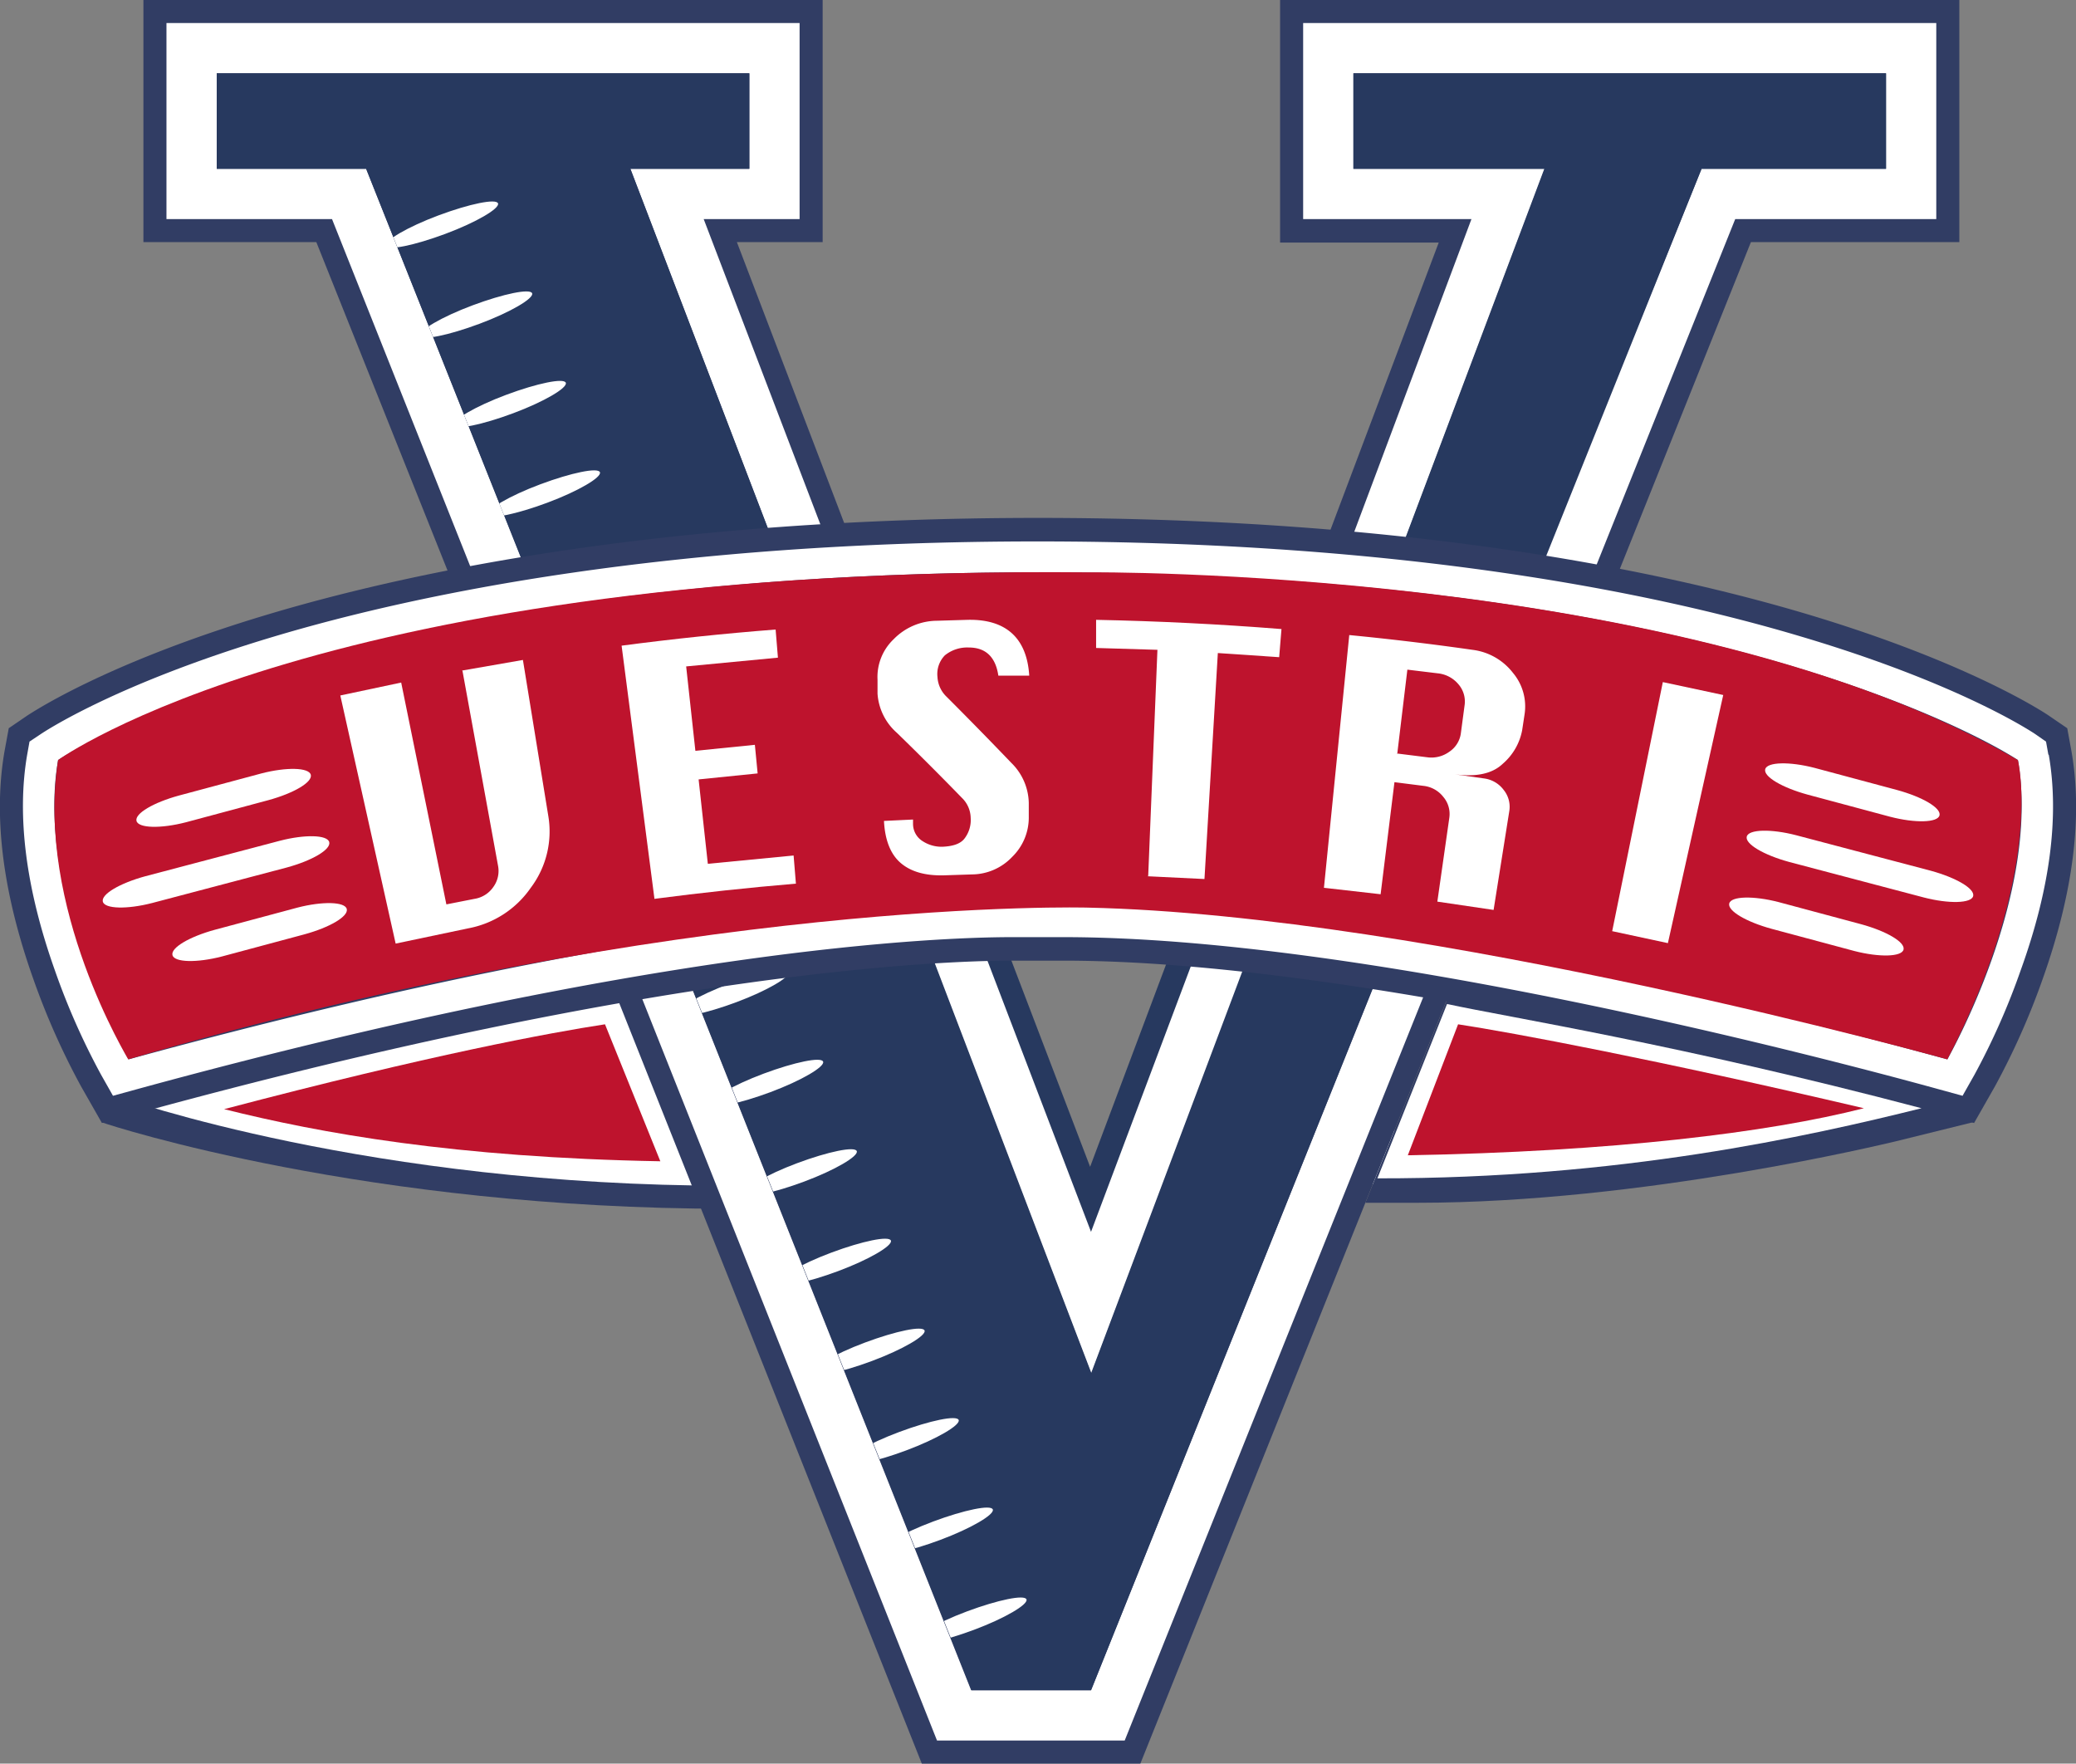 <?xml version="1.0" encoding="UTF-8"?>
<svg xmlns="http://www.w3.org/2000/svg" xmlns:xlink="http://www.w3.org/1999/xlink" viewBox="0 0 450.2 382.4">
  <rect x="0" y="0" width="450.2" height="382.4" fill="#808080" stroke="none"/>
  <defs>
    <clipPath id="a" transform="translate(-25.6 -58.8)">
      <polygon points="319.1 74.7 319.1 95.4 360.5 95.4 262.2 356.6 162.3 95.4 188.1 95.4 188.1 74.7 72.6 74.7 72.6 95.4 105 95.4 236.3 425.3 262.2 425.3 394.6 95.4 434.6 95.4 434.6 74.7 319.1 74.7" fill="#27395f"></polygon>
    </clipPath>
  </defs>
  <title>vestri</title>
  <path d="M161.4,275.8,172.9,308s-49.7,0-101.6-13.2C71.3,294.7,125.4,280.5,161.4,275.8Z" transform="translate(-25.6 -58.8)" fill="#bd2238"></path>
  <path d="M183.5,320.9c-78.2,0-133.5-17.9-135.7-18.7l-.9-1.8-11-21.5,17.3,4.5c65.4-18.6,110.4-24.9,113.4-25.3l8-1.3L199,320.9Z" transform="translate(-25.6 -58.8)" fill="#313d64"></path>
  <path d="M191.7,315.9h-8.2c-77.4,0-130.9-18.8-133.2-19.6L45,287l8.5,1.6c67.4-19.3,113.4-25.4,113.9-25.4l4-.7Z" transform="translate(-25.6 -58.8)" fill="#fff"></path>
  <path d="M313.8,315.7l-7.8.2,22.2-53.8,6.9,1.1c.5.1,45.3,6,112.7,25.2l8.5-1.6-5.3,9.5C448.7,297.2,391.2,315.7,313.8,315.7Zm22.3-45.4L322.9,304a502.7,502.7,0,0,0,104.3-13.2C382.3,279,347.4,271.9,336.1,270.3Z" transform="translate(-25.6 -58.8)" fill="#fff"></path>
  <path d="M94.2,111.3H56.7V58.8H204v52.5H185.4l29.8,78-7.6-.4h-1.2a58.7,58.7,0,0,0-6.7.5l-2.7.3-3.8.4L155.1,90.4h28V79.7H77.6V90.4h30.8l41.1,103.2-6.1,1a61,61,0,0,0-9.5,2.7l-4.7,1.6Z" transform="translate(-25.6 -58.8)" fill="#313d64"></path>
  <path d="M72.6,95.4V74.7H188.1V95.4H162.3l34.2,89.4c3.9-.4,7.5-1,11.4-.8l-29.7-77.7H199V63.8H61.7v42.5H97.6L132,192.7a66.6,66.6,0,0,1,10.6-3L105,95.4Z" transform="translate(-25.6 -58.8)" fill="#fff"></path>
  <path d="M216.7,251.7l6.7-.5,2.5-.2c2.8-.2,5.7-.5,8.6-.5h4.1l23.4,61.3,22.6-60.2,3.8.4,4,.5c2.4.3,4.6.6,6.8.7l7,.2L262.3,370.7Z" transform="translate(-25.6 -58.8)" fill="#27395f"></path>
  <path d="M288.1,257l-25.9,68.9-26.9-70.4c-3.8,0-7.6.4-11.4.6l38.4,100.5,37.1-98.4C295.5,258.1,291.8,257.4,288.1,257Z" transform="translate(-25.6 -58.8)" fill="#fff"></path>
  <path d="M365.5,196.9a26.8,26.8,0,0,0-6-1.3l-4.3-.7-5.8-1.3L391.2,90.4h38.4V79.7H324.1V90.4h43.6L329.6,191.7l-3.9-.5-3.9-.3a47,47,0,0,1-7.8-1l-5.5-1.3,29.1-77.2H303.2V58.8H450.5v52.5H405.3l-35.1,87.5Z" transform="translate(-25.6 -58.8)" fill="#313d64"></path>
  <path d="M308.2,63.8v42.5h36.5L315.2,185c3.6.9,7.5.8,11.2,1.2l34.2-90.8H319.1V74.7H434.6V95.4h-40L356.3,190c3.6.8,7.8.9,11.1,2.3l34.5-86h43.6V63.8Z" transform="translate(-25.6 -58.8)" fill="#fff"></path>
  <path d="M225.5,441.2,153.4,260l6.7-.5a43.6,43.6,0,0,0,9.8-1.8l4.4-1.4,65.3,164h19.2l65.7-163.8,5.4,1c3.2.6,6.2,1.1,9.2,1.4l6.7.6L272.9,441.2Z" transform="translate(-25.6 -58.8)" fill="#313d64"></path>
  <path d="M327.7,262.2,262.2,425.3H236.2L171.4,262.4a48.5,48.5,0,0,1-10.9,2l68.3,171.8h40.7l69.2-172.3C335,263.5,331.3,262.8,327.7,262.2Z" transform="translate(-25.6 -58.8)" fill="#fff"></path>
  <polygon points="293.5 15.9 293.5 36.6 334.9 36.6 236.6 297.8 136.7 36.6 162.5 36.6 162.5 15.9 47 15.9 47 36.6 79.4 36.6 210.7 366.5 236.6 366.5 369 36.6 409 36.6 409 15.9 293.5 15.9" fill="#27395f"></polygon>
  <g clip-path="url(#a)">
    <path d="M193,259.8c.4,1.1-4.7,4.1-11.4,6.6s-12.5,3.7-12.9,2.6,4.7-4.1,11.4-6.6,12.5-3.7,12.9-2.6" transform="translate(-25.6 -58.8)" fill="#deb254"></path>
    <path d="M196.7,269.5c.4,1.1-4.7,4.1-11.4,6.6s-12.5,3.7-12.9,2.6,4.7-4.1,11.4-6.6,12.5-3.7,12.9-2.6" transform="translate(-25.6 -58.8)" fill="#fff"></path>
    <path d="M204.1,289c.4,1.1-4.7,4.1-11.4,6.6s-12.5,3.7-12.9,2.6,4.7-4.1,11.4-6.6,12.5-3.7,12.9-2.6" transform="translate(-25.6 -58.8)" fill="#fff"></path>
    <path d="M211.4,308.4c.4,1.1-4.7,4.1-11.4,6.6s-12.5,3.7-12.9,2.6,4.7-4.1,11.4-6.6,12.5-3.7,12.9-2.6" transform="translate(-25.6 -58.8)" fill="#fff"></path>
    <path d="M218.8,327.8c.4,1.1-4.7,4.1-11.4,6.6s-12.5,3.7-12.9,2.6,4.7-4.1,11.4-6.6,12.5-3.7,12.9-2.6" transform="translate(-25.6 -58.8)" fill="#fff"></path>
    <path d="M226.1,347.3c.4,1.1-4.7,4.1-11.4,6.6s-12.5,3.7-12.9,2.6,4.7-4.1,11.4-6.6,12.5-3.7,12.9-2.6" transform="translate(-25.6 -58.8)" fill="#fff"></path>
    <path d="M233.5,366.7c.4,1.1-4.7,4.1-11.4,6.6s-12.5,3.7-12.9,2.6,4.7-4.1,11.4-6.6,12.5-3.7,12.9-2.6" transform="translate(-25.6 -58.8)" fill="#fff"></path>
    <path d="M240.9,386.1c.4,1.1-4.7,4.1-11.4,6.6s-12.5,3.7-12.9,2.6,4.7-4.1,11.4-6.6,12.5-3.7,12.9-2.6" transform="translate(-25.6 -58.8)" fill="#fff"></path>
    <path d="M248.2,405.6c.4,1.1-4.7,4.1-11.4,6.6s-12.5,3.7-12.9,2.6,4.7-4.1,11.4-6.6,12.5-3.7,12.9-2.6" transform="translate(-25.6 -58.8)" fill="#fff"></path>
    <path d="M133.6,102.9c.4,1.1-4.7,4.1-11.4,6.6s-12.5,3.7-12.9,2.6,4.7-4.1,11.4-6.6,12.5-3.7,12.9-2.6" transform="translate(-25.6 -58.8)" fill="#fff"></path>
    <path d="M141,122.4c.4,1.1-4.7,4.1-11.4,6.6s-12.5,3.7-12.9,2.6,4.7-4.1,11.4-6.6,12.5-3.7,12.9-2.6" transform="translate(-25.6 -58.8)" fill="#fff"></path>
    <path d="M148.3,141.8c.4,1.1-4.7,4.1-11.4,6.6s-12.5,3.7-12.9,2.6,4.7-4.1,11.4-6.6,12.5-3.7,12.9-2.6" transform="translate(-25.6 -58.8)" fill="#fff"></path>
    <path d="M155.7,161.2c.4,1.1-4.7,4.1-11.4,6.6s-12.5,3.7-12.9,2.6,4.7-4.1,11.4-6.6,12.5-3.7,12.9-2.6" transform="translate(-25.6 -58.8)" fill="#fff"></path>
  </g>
  <path d="M444.8,299.9c-28.1-7.7-124.8-32.8-188.6-32.8H245.1c-16.1,0-77.4,2.4-188.6,32.8l-8.8,2.4-4.5-7.9A157.9,157.9,0,0,1,32.8,271c-6.6-18.6-8.7-35.2-6.2-49.4l.9-4.9,4.1-2.8c.7-.4,16.7-11.3,52.2-21.9,31.8-9.5,86.6-20.9,166.9-20.9S385.8,182.5,417.6,192c35.4,10.6,51.6,21.5,52.2,21.9l4.1,2.8.9,4.9c2.5,14.2.4,30.8-6.2,49.4a158.3,158.3,0,0,1-10.4,23.4l-4.5,7.9ZM256.2,250.3c9.2,0,29.4.7,61.4,5.2,38.2,5.4,81.1,14.5,127.8,27.1,4.5-9,16-34.3,13.2-56-4.9-2.9-19.8-10.9-46.5-18.8-30.7-9.1-83.5-19.9-161.4-19.9s-131.3,11-162.1,20.1c-26.4,7.9-41,15.8-45.8,18.6-2.7,21.6,8.7,47,13.2,56,46.6-12.6,89.6-21.7,127.8-27.1,31.9-4.5,52.2-5.2,61.4-5.2h11.1Z" transform="translate(-25.6 -58.8)" fill="#313d64"></path>
  <path d="M447.9,288.5C313,251.6,250.7,255.4,250.7,255.4s-62.4-3.8-197.2,33.1c0,0-20.4-35.6-15.3-64.9,0,0,59.8-40.7,212.5-40.7s212.5,40.7,212.5,40.7C468.3,252.9,447.9,288.5,447.9,288.5Zm21.9-66.1-.5-2.8L467,218c-.6-.4-16.2-10.9-50.9-21.2-31.5-9.4-85.8-20.6-165.5-20.6s-134,11.2-165.5,20.6C50.6,207.1,35,217.6,34.4,218L32,219.6l-.5,2.8c-2.3,13.3-.3,29.1,6,46.8a152.4,152.4,0,0,0,10,22.6l2.6,4.6,5.1-1.4c111.8-30.6,173.6-33,189.9-33h11.1c64.4,0,161.6,25.2,189.9,33l5.1,1.4,2.6-4.6a152.7,152.7,0,0,0,10-22.6C470.2,251.5,472.2,235.8,469.9,222.5Z" transform="translate(-25.6 -58.8)" fill="#fff"></path>
  <path d="M38.2,223.6s57.7-42.2,223.3-40.7c0,0,129.2-1.3,201.7,40.7,0,0,6,23.7-15.3,64.9,0,0-112.4-31.3-186.4-32.9,0,0-87.1-2.5-208.1,32.9C53.5,288.5,33.2,255.6,38.2,223.6Z" transform="translate(-25.6 -58.8)" fill="#be132d"></path>
  <path d="M125.8,204.2l13.2-2.3,5.5,33.8a20.3,20.3,0,0,1-3.8,15.6,21.2,21.2,0,0,1-13.6,8.8l-15.7,3.3-12-53.8,13.2-2.8,9.8,48.1,6.1-1.2a6.1,6.1,0,0,0,4.1-2.6,5.9,5.9,0,0,0,1-4.6l-7.7-42.2" transform="translate(-25.6 -58.8)" fill="#fff"></path>
  <path d="M167.5,253.5l-7.1-54.7q16.7-2.2,33.4-3.5l.5,6.1-19.9,1.9,2,18.3,12.9-1.3.6,6.2-12.8,1.3,2,18.3,18.6-1.8.5,6.1q-15.4,1.3-30.7,3.3" transform="translate(-25.6 -58.8)" fill="#fff"></path>
  <path d="M248.7,205.3h-6.6c-.6-4.1-2.8-6.1-6.4-6.1a7.7,7.7,0,0,0-5.2,1.7,5.8,5.8,0,0,0-1.6,4.7,6.4,6.4,0,0,0,2,4.3q7.1,7.1,14,14.3a12.5,12.5,0,0,1,3.8,8.7c0,1,0,2,0,3a11.9,11.9,0,0,1-3.6,8.7,12.1,12.1,0,0,1-8.7,3.8l-6.1.2c-4.1.1-7.2-.8-9.4-2.7s-3.4-5-3.6-9.1l6.3-.3v1a4.4,4.4,0,0,0,2.1,3.7,7.5,7.5,0,0,0,4.3,1.2c2.2-.1,3.8-.6,4.7-1.7a6.6,6.6,0,0,0,1.4-4.6,6.2,6.2,0,0,0-1.9-4.3q-6.9-7.1-14.1-14.1a12.4,12.4,0,0,1-4.2-8.5v-3a11.3,11.3,0,0,1,3.5-8.8,13.2,13.2,0,0,1,9.3-4l6.7-.2c8.4-.2,12.9,4,13.4,12.1" transform="translate(-25.6 -58.8)" fill="#fff"></path>
  <path d="M274.6,248.7l2-49-13.3-.4v-6.1q20.1.4,40.2,2l-.5,6.1-13.3-.9-2.9,49-12.3-.6" transform="translate(-25.6 -58.8)" fill="#fff"></path>
  <path d="M312.7,251.4l5.5-54.9q13.4,1.3,26.7,3.2a13.1,13.1,0,0,1,8.8,5,11.3,11.3,0,0,1,2.5,9.1l-.5,3.3a12.7,12.7,0,0,1-4.2,7.3c-2.3,2.2-5.8,2.9-10.4,2.3l6.4.9a6.3,6.3,0,0,1,4.2,2.5,5.8,5.8,0,0,1,1.2,4.6l-3.4,21.4-12.2-1.8,2.6-18.2a5.7,5.7,0,0,0-1.3-4.5,6.3,6.3,0,0,0-4.3-2.4l-6.3-.8L325,252.7l-12.3-1.4m16-29.1,6.4.8a6.6,6.6,0,0,0,4.8-1.2,5.7,5.7,0,0,0,2.5-4l.8-6a5.7,5.7,0,0,0-1.3-4.6,6.7,6.7,0,0,0-4.5-2.4l-6.6-.8-2.2,18.3" transform="translate(-25.6 -58.8)" fill="#fff"></path>
  <path d="M375.2,260.8l11-54.1,13.1,2.8-12,53.8-12.1-2.6" transform="translate(-25.6 -58.8)" fill="#fff"></path>
  <path d="M55.2,236.8c.4,1.6,5.3,1.7,10.7.3l17.9-4.8c5.5-1.5,9.6-3.9,9.2-5.5s-5.3-1.7-10.7-.3l-17.9,4.8c-5.5,1.5-9.6,3.9-9.2,5.5" transform="translate(-25.6 -58.8)" fill="#fff"></path>
  <path d="M47.9,254.3c.4,1.6,5.3,1.7,10.7.3l29.2-7.7c5.5-1.5,9.6-3.9,9.2-5.5s-5.3-1.7-10.7-.3l-29.2,7.7c-5.5,1.5-9.6,3.9-9.2,5.5" transform="translate(-25.6 -58.8)" fill="#fff"></path>
  <path d="M63,265.9c.4,1.6,5.3,1.7,10.7.3l17.9-4.8c5.5-1.5,9.6-3.9,9.2-5.5s-5.3-1.7-10.7-.3l-17.9,4.8c-5.5,1.5-9.6,3.9-9.2,5.5" transform="translate(-25.6 -58.8)" fill="#fff"></path>
  <path d="M446.2,235.6c-.4,1.6-5.3,1.7-10.7.3l-17.9-4.8c-5.5-1.5-9.6-3.9-9.2-5.5s5.3-1.7,10.7-.3l17.9,4.8c5.5,1.5,9.6,3.9,9.2,5.5" transform="translate(-25.6 -58.8)" fill="#fff"></path>
  <path d="M453.5,253.1c-.4,1.6-5.3,1.7-10.7.3l-29.2-7.7c-5.5-1.5-9.6-3.9-9.2-5.5s5.3-1.7,10.7-.3l29.2,7.7c5.5,1.5,9.6,3.9,9.2,5.5" transform="translate(-25.6 -58.8)" fill="#fff"></path>
  <path d="M438.4,264.7c-.4,1.6-5.3,1.7-10.7.3l-17.9-4.8c-5.5-1.5-9.6-3.9-9.2-5.5s5.3-1.7,10.7-.3l17.9,4.8c5.5,1.5,9.6,3.9,9.2,5.5" transform="translate(-25.6 -58.8)" fill="#fff"></path>
  <path d="M331,319.6h-9.3l17.8-44.3,5.6.7c2.5.4,61.5,10.8,91.8,20.7l16.7,5.4-17,4.2c-2.2.5-54.8,13.3-103.6,13.3Z" transform="translate(-25.6 -58.8)" fill="#313d64"></path>
  <path d="M74.2,299.3c20.8,5.2,50,10.5,94.6,11.3l-12-29.7C145,282.7,119,287.5,74.2,299.3Z" transform="translate(-25.6 -58.8)" fill="#be132d"></path>
  <path d="M339.4,276.5l-15.1,37.8c52.4.1,93.5-9.1,118-15.2C389.6,285.2,353.3,279.5,339.4,276.5Z" transform="translate(-25.6 -58.8)" fill="#fff"></path>
  <path d="M341.8,280.9l-10.9,28.4c44.6-.8,78.1-4.9,98.9-10.2C384.6,288.5,353.6,282.7,341.8,280.9Z" transform="translate(-25.6 -58.8)" fill="#be132d"></path>
</svg>
